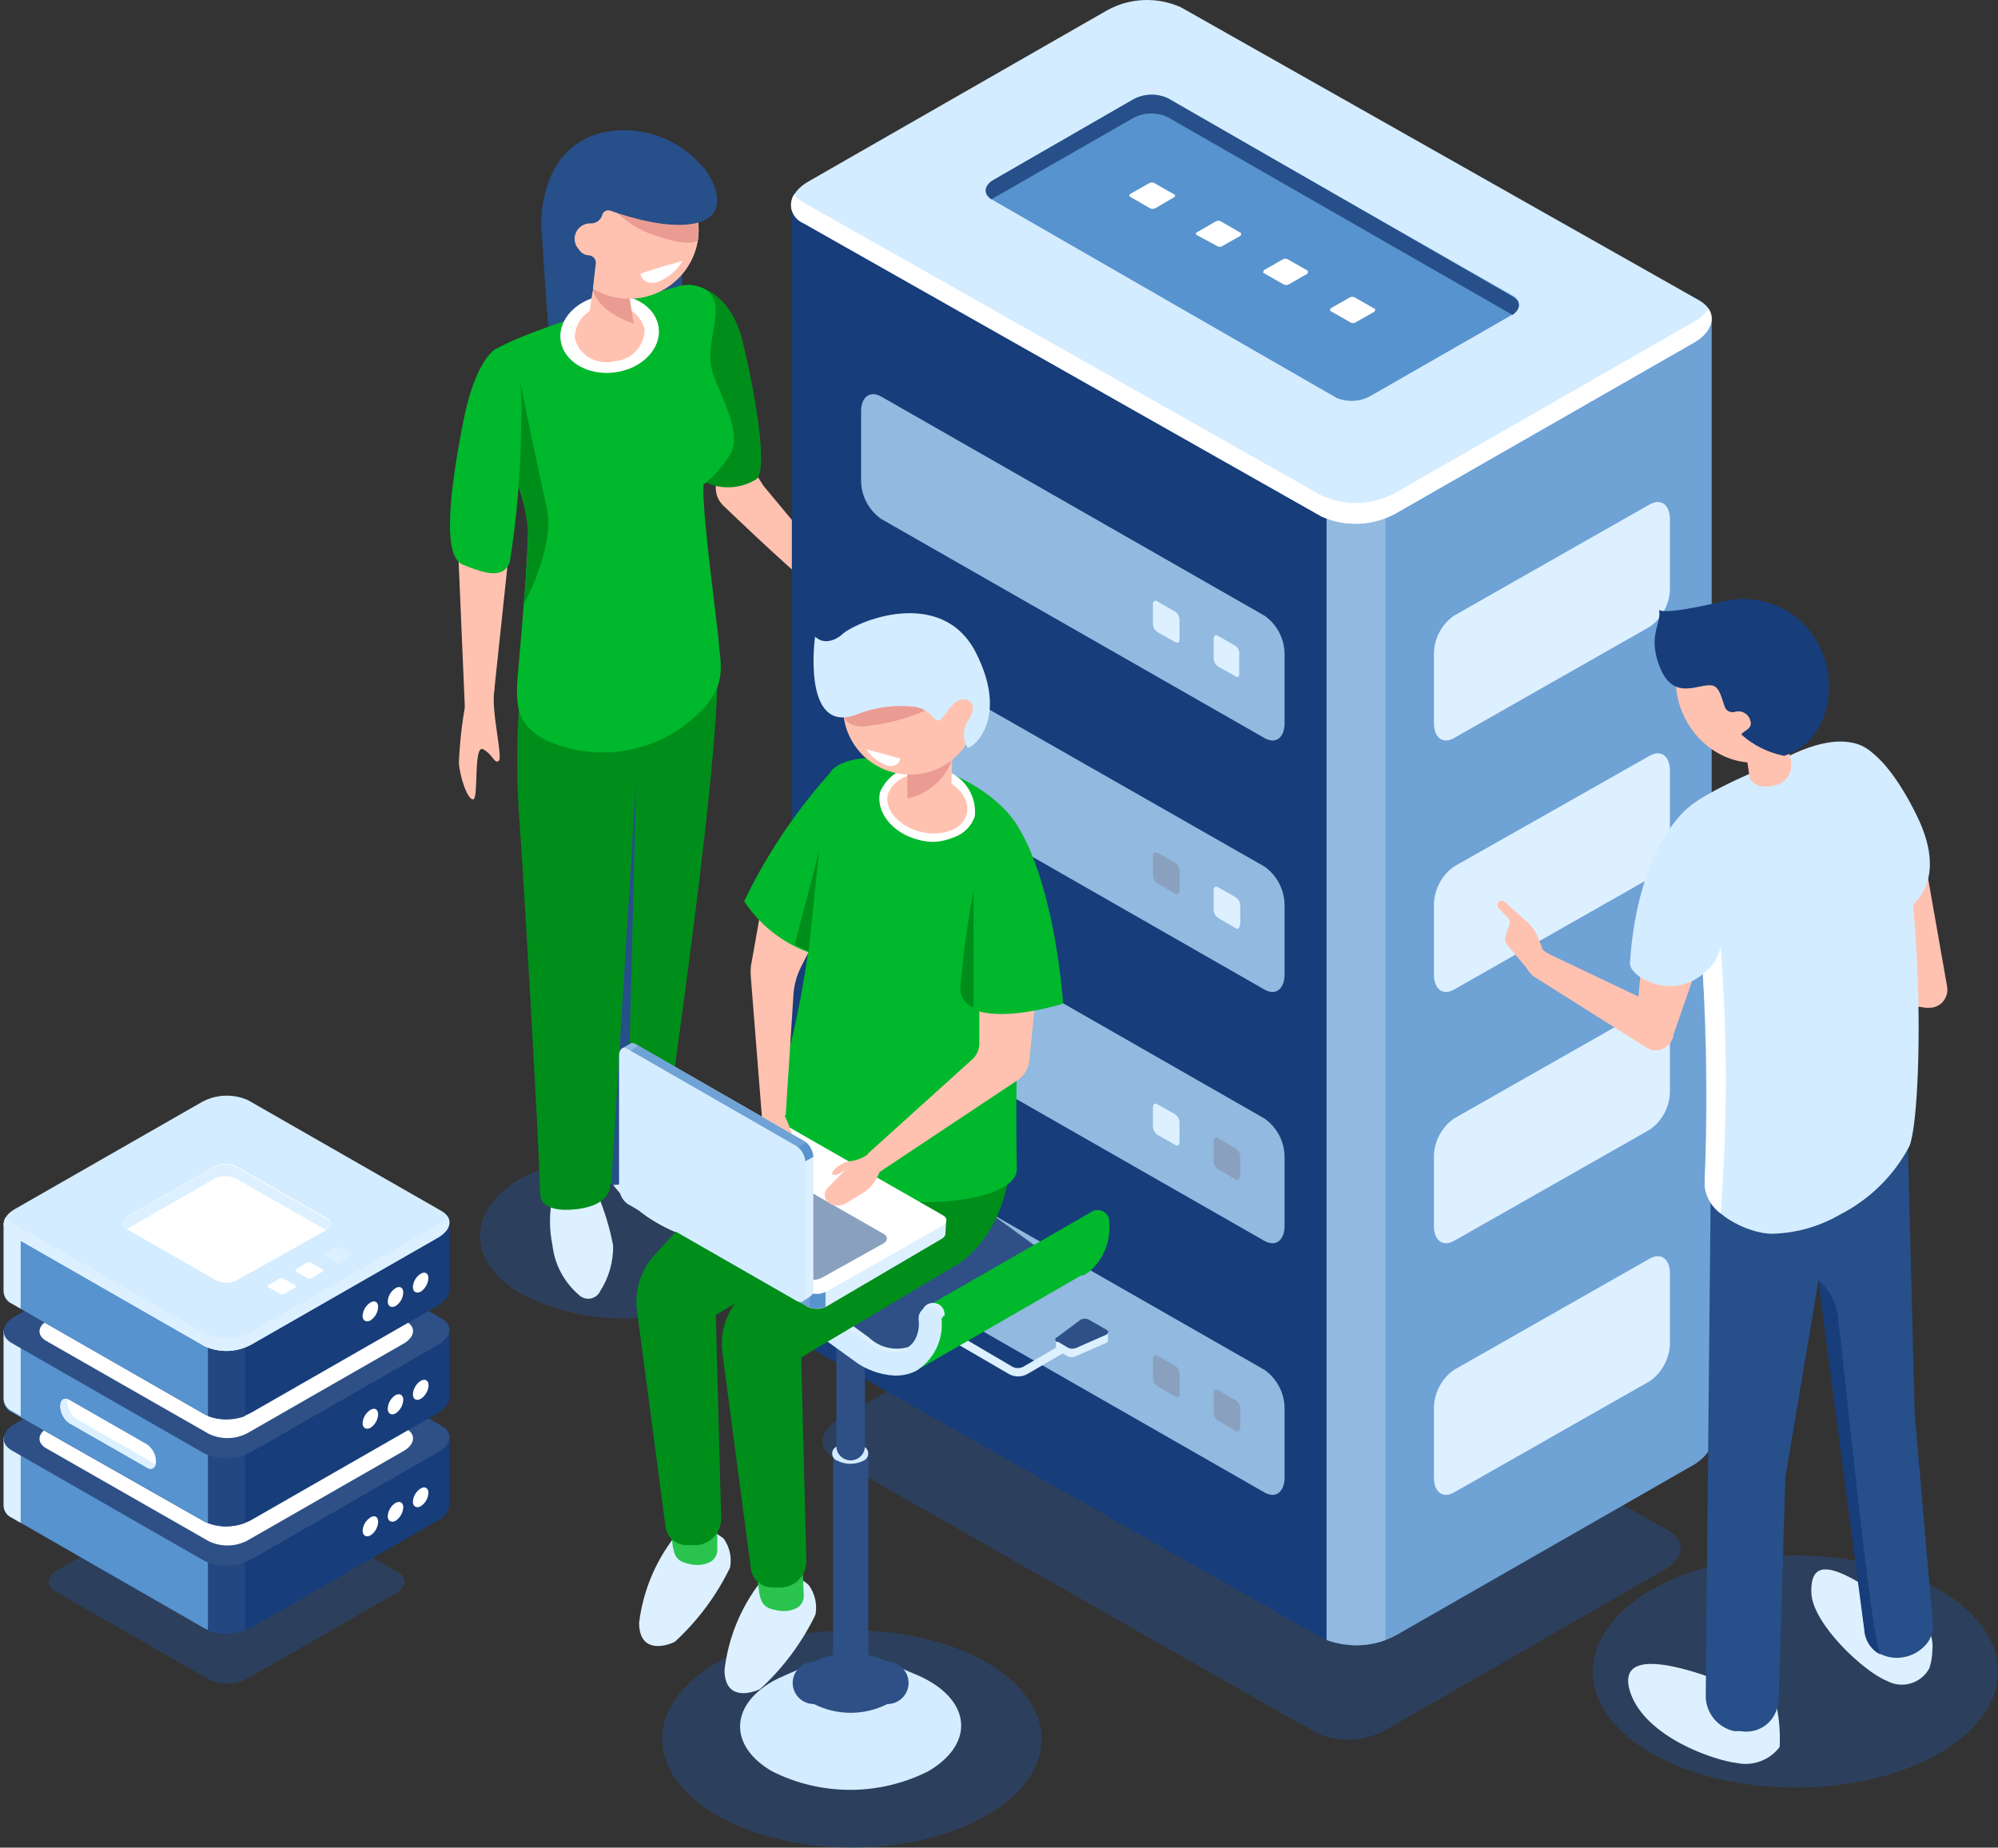 <svg width="199" height="184" viewBox="0 0 199 184" fill="none" xmlns="http://www.w3.org/2000/svg">
<rect x="0" y="0" width="199" height="184" fill="#333333" stroke="none"/>
<path opacity="0.5" d="M72.269 128.907C69.128 130.485 65.658 131.307 62.138 131.307C58.617 131.307 55.147 130.485 52.006 128.907C46.405 125.708 46.405 120.487 52.006 117.287C55.147 115.71 58.617 114.888 62.138 114.888C65.658 114.888 69.128 115.71 72.269 117.287C77.87 120.508 77.87 125.708 72.269 128.907Z" fill="#274F89"/>
<path opacity="0.5" d="M178.822 178.017C189.966 178.017 199 172.843 199 166.461C199 160.078 189.966 154.904 178.822 154.904C167.679 154.904 158.645 160.078 158.645 166.461C158.645 172.843 167.679 178.017 178.822 178.017Z" fill="#274F89"/>
<path d="M53.916 22.182C53.916 22.182 54.298 29.824 54.871 34.981C55.444 40.138 67.941 31.023 67.941 31.023V25.256L53.916 22.182Z" fill="#274F89"/>
<path d="M60.557 117.33C62.232 119.693 64.54 121.545 67.219 122.676C68.173 123.004 69.183 123.14 70.19 123.076C70.334 123.054 70.472 123 70.593 122.919C70.714 122.837 70.816 122.731 70.89 122.606C70.965 122.482 71.012 122.342 71.026 122.198C71.041 122.054 71.023 121.908 70.975 121.771C69.874 118.8 67.652 116.37 64.779 114.993C59.305 112.299 60.557 117.33 60.557 117.33Z" fill="#DDF0FF"/>
<path d="M59.475 118.824C60.189 120.497 60.722 122.24 61.066 124.024C61.099 125.64 60.648 127.229 59.772 128.592C59.681 128.781 59.546 128.945 59.378 129.071C59.209 129.198 59.013 129.282 58.805 129.317C58.597 129.352 58.383 129.337 58.182 129.273C57.981 129.209 57.799 129.098 57.65 128.949C56.175 127.68 55.236 125.907 55.019 123.982C54.698 122.433 54.698 120.836 55.019 119.287L59.475 118.824Z" fill="#DDF0FF"/>
<path d="M51.688 70.514C51.454 74.019 51.454 77.534 51.688 81.039C52.112 86.596 53.619 112.614 53.81 118.93C53.81 118.93 53.661 120.845 57.374 120.424C61.087 120.003 60.769 117.898 60.769 117.898C60.769 117.898 65.989 117.898 66.137 114.783C66.286 111.667 71.484 78.429 71.484 66.367L51.688 70.514Z" fill="#008E1B"/>
<path d="M73.5 44.454L76.067 48.411L84.83 58.936C84.718 59.239 84.531 59.51 84.286 59.723C84.041 59.937 83.747 60.086 83.43 60.157C82.581 60.368 75.197 53.379 72.015 50.327C71.611 49.926 71.359 49.399 71.301 48.836C71.243 48.272 71.382 47.706 71.696 47.232L73.5 44.454Z" fill="#FFC2B0"/>
<path d="M68.534 28.371C68.534 28.371 72.587 28.266 73.987 34.076C75.388 39.886 76.512 47.148 75.282 47.758C74.365 48.312 73.302 48.578 72.23 48.522C71.159 48.465 70.129 48.089 69.277 47.443L68.534 28.371Z" fill="#008E1B"/>
<path d="M69.744 28.603C69.067 28.34 68.322 28.303 67.622 28.497C64.015 29.466 51.136 33.255 48.993 35.065C46.511 37.17 52.706 48.937 52.6 52.789C52.494 56.642 52.091 61.21 51.73 65.42C51.37 69.63 50.924 71.924 54.383 73.713C56.603 74.72 59.055 75.115 61.482 74.856C63.909 74.596 66.221 73.693 68.174 72.24C72.608 68.893 71.802 66.598 71.611 64.178C71.42 61.757 69.914 51.253 70.062 48.264C71.141 47.41 72.054 46.368 72.757 45.19C73.924 43.233 71.887 39.633 71.038 37.297C70.189 34.96 71.505 32.308 71.25 30.392C71.205 29.98 71.038 29.59 70.77 29.272C70.502 28.953 70.145 28.721 69.744 28.603Z" fill="#00B82B"/>
<path d="M61.217 37.09C63.913 36.748 65.877 34.75 65.603 32.628C65.329 30.506 62.921 29.064 60.224 29.407C57.528 29.749 55.564 31.747 55.838 33.869C56.112 35.991 58.52 37.433 61.217 37.09Z" fill="white"/>
<path d="M64.207 32.792C64.201 33.624 63.872 34.423 63.286 35.019C62.701 35.616 61.905 35.964 61.066 35.991C60.251 36.182 59.392 36.046 58.677 35.612C57.962 35.179 57.448 34.483 57.247 33.676C57.241 32.844 57.565 32.042 58.148 31.444C58.731 30.846 59.528 30.498 60.366 30.476C61.184 30.291 62.043 30.429 62.76 30.861C63.477 31.293 63.996 31.986 64.207 32.792Z" fill="#FFC2B0"/>
<path d="M62.297 27.824C62.297 27.824 59.942 25.908 59.496 26.877C59.061 28.561 58.777 30.279 58.648 32.013L63.294 33.255L62.594 29.045C62.594 29.045 63.528 28.245 62.297 27.824Z" fill="#FFC2B0"/>
<path d="M62.909 29.735C66.738 29.59 69.723 26.393 69.577 22.594C69.43 18.795 66.208 15.833 62.379 15.979C58.55 16.124 55.564 19.321 55.711 23.12C55.857 26.919 59.08 29.881 62.909 29.735Z" fill="#FFC2B0"/>
<path d="M59.157 28.076C59.157 28.308 59.157 28.54 59.051 28.771C59.517 31.171 63.124 32.223 63.124 32.223L62.594 29.045C62.594 29.045 63.039 28.666 62.912 28.287C61.491 27.845 59.772 27.361 59.157 28.076Z" fill="#EA9C92"/>
<path d="M62.909 29.735C66.738 29.59 69.723 26.393 69.577 22.594C69.43 18.795 66.208 15.833 62.379 15.979C58.55 16.124 55.564 19.321 55.711 23.12C55.857 26.919 59.08 29.881 62.909 29.735Z" fill="#FFC2B0"/>
<path d="M45.514 52.032L46.299 70.472L49.014 70.767L50.776 54.158L45.514 52.032Z" fill="#FFC2B0"/>
<path d="M54.447 50.516C53.555 46.58 51.773 37.886 51.773 37.886L51.009 46.538C51.832 48.559 52.368 50.685 52.601 52.853C52.601 55.126 52.389 57.631 52.176 60.157C52.176 60.157 55.338 54.431 54.447 50.516Z" fill="#008E1B"/>
<path d="M49.502 34.686C49.502 34.686 47.381 35.507 46.108 42.138C44.835 48.769 43.986 55.4 46.108 56.242C48.229 57.084 50.139 57.736 50.775 55.968C51.48 51.546 51.856 47.078 51.9 42.601C52.027 39.528 52.133 35.297 49.502 34.686Z" fill="#00B82B"/>
<path d="M84.172 58.115C84.972 58.401 85.697 58.862 86.293 59.462C86.812 60.027 87.274 60.641 87.673 61.294C88.352 62.304 88.924 64.472 88.5 64.725C88.076 64.978 85.657 61.041 85.233 62.01C84.808 62.978 85.233 63.757 84.745 63.778C84.257 63.799 82.623 59.862 81.223 58.642C79.822 57.421 84.172 58.115 84.172 58.115Z" fill="#FFC2B0"/>
<path d="M60.875 118.024C61.373 118.002 61.868 117.953 62.36 117.877L63.379 77.334L60.875 118.024Z" fill="#274F89"/>
<path d="M46.32 70.324C45.984 72.203 45.779 74.102 45.705 76.008C45.811 77.376 46.554 79.65 47.127 79.608C47.699 79.566 47.127 74.071 48.124 74.619C49.121 75.166 49.227 76.092 49.673 75.776C50.118 75.461 48.888 70.745 49.227 68.704C49.566 66.662 46.32 70.324 46.32 70.324Z" fill="#FFC2B0"/>
<path d="M65.288 23.466C68.789 24.687 69.532 23.951 69.532 23.909C69.532 23.866 69.532 23.488 69.532 23.277C69.59 22.528 69.525 21.774 69.341 21.046L60.302 19.846C61.53 21.552 63.278 22.822 65.288 23.466Z" fill="#EA9C92"/>
<path d="M69.808 16.415C68.694 15.153 67.28 14.186 65.694 13.601C64.109 13.017 62.402 12.834 60.727 13.068C57.396 13.573 54.616 15.825 53.98 20.941C53.804 22.64 54.001 24.358 54.557 25.975C55.114 27.592 56.017 29.07 57.205 30.308C57.331 30.258 57.452 30.194 57.566 30.118C58.902 29.255 59.051 28.771 59.051 28.771L59.348 26.161C59.344 25.977 59.273 25.802 59.148 25.666C59.023 25.53 58.853 25.445 58.669 25.424C58.462 25.42 58.261 25.364 58.082 25.261C57.904 25.158 57.755 25.011 57.65 24.835C57.445 24.618 57.307 24.346 57.254 24.053C57.201 23.76 57.235 23.458 57.352 23.184C57.469 22.909 57.664 22.675 57.913 22.508C58.161 22.342 58.454 22.25 58.754 22.246C59.026 22.27 59.298 22.2 59.523 22.046C59.748 21.892 59.911 21.665 59.984 21.404C60.006 21.321 60.044 21.244 60.098 21.177C60.151 21.111 60.218 21.056 60.294 21.016C60.37 20.976 60.453 20.953 60.538 20.947C60.624 20.941 60.71 20.953 60.791 20.983C62.53 21.593 66.795 22.94 69.553 22.161C73.139 21.172 70.635 17.109 69.808 16.415Z" fill="#274F89"/>
<path d="M65.861 26.582L67.983 25.992C67.404 26.948 66.525 27.688 65.48 28.098C63.994 28.497 63.782 27.255 63.782 27.255L65.861 26.582Z" fill="white"/>
<path opacity="0.5" d="M131.168 172.608L83.111 145.242C81.35 144.232 81.583 142.485 83.599 141.306L111.181 125.455C112.223 124.881 113.385 124.557 114.575 124.51C115.765 124.462 116.95 124.692 118.035 125.181L166.198 152.441C167.959 153.452 167.747 155.199 165.71 156.357L138.127 172.208C137.084 172.821 135.908 173.177 134.697 173.246C133.486 173.316 132.276 173.097 131.168 172.608Z" fill="#274F89"/>
<path d="M170.484 143.285V31.866L125.927 20.288L117.632 15.573C116.466 15.051 115.193 14.806 113.915 14.857C112.637 14.908 111.389 15.254 110.269 15.867L102.588 20.267H78.867L85.912 127.813C85.906 128.227 86.024 128.634 86.25 128.982C86.477 129.33 86.802 129.605 87.185 129.77L131.741 163.114C132.905 163.642 134.179 163.891 135.458 163.839C136.737 163.788 137.986 163.439 139.103 162.819L168.808 145.811C169.953 145.074 170.569 144.148 170.484 143.285Z" fill="#6FA2D5"/>
<path d="M114.216 14.836C112.835 14.856 111.481 15.21 110.269 15.867L102.589 20.267H78.868V131.959C78.862 132.374 78.98 132.781 79.206 133.129C79.433 133.477 79.758 133.751 80.141 133.917L131.635 163.093C132.695 163.635 133.881 163.89 135.072 163.83L135.603 51.421L114.216 14.836Z" fill="#173D7A"/>
<path d="M132.123 163.324C134.02 164.019 136.104 164.019 138 163.324V50.095H132.123V163.324Z" fill="#92B9DF"/>
<path d="M131.635 51.442L80.055 22.246C78.167 21.172 78.4 19.277 80.586 18.035L110.269 1.027C111.386 0.407 112.635 0.058 113.915 0.007C115.194 -0.045 116.467 0.204 117.631 0.732L169.232 29.908C171.12 31.003 170.866 32.876 168.701 34.118L138.997 51.127C137.879 51.743 136.632 52.093 135.354 52.147C134.076 52.202 132.802 51.961 131.635 51.442Z" fill="#D4ECFF"/>
<path d="M168.701 32.055L138.997 49.064C137.88 49.683 136.631 50.033 135.352 50.084C134.072 50.135 132.799 49.886 131.635 49.358L80.055 20.183C79.678 19.976 79.352 19.688 79.101 19.341C78.943 19.587 78.841 19.865 78.805 20.155C78.768 20.445 78.796 20.739 78.887 21.017C78.978 21.294 79.13 21.549 79.332 21.761C79.534 21.974 79.781 22.139 80.055 22.246L131.635 51.442C132.801 51.964 134.073 52.209 135.351 52.158C136.629 52.107 137.877 51.761 138.997 51.148L168.701 34.139C170.378 33.171 170.823 31.802 170.165 30.75C169.792 31.297 169.289 31.744 168.701 32.055Z" fill="white"/>
<path d="M133.099 39.612L98.748 19.846C97.878 19.341 97.984 18.456 99.003 17.888L112.815 9.931C113.336 9.64 113.919 9.475 114.516 9.449C115.113 9.424 115.708 9.538 116.252 9.784L150.688 29.466C151.579 29.971 151.452 30.855 150.434 31.445L136.557 39.401C136.038 39.703 135.454 39.879 134.854 39.916C134.253 39.952 133.652 39.848 133.099 39.612Z" fill="#5793CE"/>
<path d="M114.555 20.751L112.56 19.593C112.454 19.593 112.454 19.404 112.56 19.32L114.491 18.225C114.563 18.188 114.643 18.169 114.724 18.169C114.806 18.169 114.886 18.188 114.958 18.225L116.952 19.362C117.08 19.362 117.058 19.551 116.952 19.635L115.043 20.751C114.886 20.813 114.711 20.813 114.555 20.751Z" fill="white"/>
<path d="M121.302 24.54L119.18 23.403C119.158 23.39 119.14 23.372 119.127 23.35C119.115 23.328 119.108 23.302 119.108 23.277C119.108 23.252 119.115 23.227 119.127 23.204C119.14 23.182 119.158 23.164 119.18 23.151L121.111 22.035C121.184 22 121.263 21.981 121.344 21.981C121.425 21.981 121.505 22 121.578 22.035L123.572 23.193C123.699 23.193 123.572 23.382 123.572 23.466L121.641 24.561C121.529 24.591 121.41 24.584 121.302 24.54Z" fill="white"/>
<path d="M127.859 28.329L125.864 27.192C125.737 27.192 125.864 27.003 125.864 26.919L127.774 25.824C127.849 25.784 127.932 25.762 128.018 25.762C128.103 25.762 128.187 25.784 128.262 25.824L130.256 26.961C130.256 26.961 130.256 27.15 130.256 27.235L128.347 28.329C128.27 28.365 128.187 28.383 128.103 28.383C128.018 28.383 127.935 28.365 127.859 28.329Z" fill="white"/>
<path d="M134.52 32.118L132.526 30.981C132.399 30.981 132.526 30.792 132.526 30.708L134.457 29.613C134.529 29.578 134.609 29.559 134.69 29.559C134.771 29.559 134.851 29.578 134.924 29.613L136.918 30.75C137.045 30.75 136.918 30.939 136.918 31.023L134.987 32.118C134.916 32.159 134.836 32.18 134.754 32.18C134.672 32.18 134.591 32.159 134.52 32.118Z" fill="white"/>
<path d="M98.748 19.846L98.96 19.72L112.815 11.784C113.336 11.492 113.919 11.327 114.516 11.302C115.113 11.276 115.708 11.391 116.252 11.636L150.646 31.36C151.473 30.792 151.516 30.013 150.646 29.529L116.337 9.784C115.782 9.524 115.171 9.402 114.558 9.427C113.945 9.453 113.347 9.626 112.815 9.931L99.003 17.888C97.963 18.456 97.963 19.341 98.748 19.846Z" fill="#274F89"/>
<path d="M125.949 73.503L87.758 51.674C87.151 51.245 86.654 50.681 86.308 50.026C85.961 49.371 85.775 48.645 85.763 47.906V40.98C85.763 39.507 86.654 38.875 87.758 39.486L125.949 61.315C126.556 61.744 127.052 62.309 127.399 62.963C127.745 63.618 127.932 64.344 127.943 65.083V72.008C127.943 73.482 127.052 74.135 125.949 73.503Z" fill="#92B9DF"/>
<path d="M123.063 67.356L121.302 66.367C121.173 66.271 121.068 66.147 120.994 66.005C120.921 65.863 120.881 65.706 120.878 65.546V63.63C120.878 63.315 121.069 63.167 121.302 63.315L123.105 64.346C123.228 64.46 123.322 64.602 123.377 64.76C123.432 64.918 123.448 65.086 123.424 65.251V67.146C123.424 67.356 123.296 67.525 123.063 67.356Z" fill="#DDF0FF"/>
<path d="M117.059 63.946L115.255 62.936C115.126 62.84 115.021 62.716 114.948 62.574C114.874 62.432 114.834 62.275 114.831 62.115V60.199C114.831 59.883 115.022 59.736 115.255 59.883L117.059 60.915C117.189 61.01 117.295 61.133 117.369 61.276C117.442 61.418 117.482 61.576 117.483 61.736V63.63C117.504 63.946 117.313 64.094 117.059 63.946Z" fill="#DDF0FF"/>
<path d="M125.949 98.553L87.758 76.703C87.151 76.274 86.654 75.709 86.308 75.055C85.961 74.4 85.775 73.674 85.763 72.935V66.009C85.763 64.557 86.654 63.904 87.758 64.515L125.949 86.302C126.556 86.735 127.053 87.303 127.399 87.961C127.745 88.619 127.932 89.349 127.943 90.091V97.016C127.943 98.511 127.052 99.184 125.949 98.553Z" fill="#92B9DF"/>
<path d="M123.063 92.427L121.302 91.396C121.172 91.301 121.066 91.177 120.992 91.035C120.918 90.892 120.879 90.735 120.878 90.575V88.68C120.878 88.365 121.069 88.217 121.302 88.344L123.105 89.375C123.234 89.471 123.34 89.595 123.413 89.737C123.487 89.879 123.527 90.036 123.53 90.196V92.09C123.424 92.406 123.296 92.617 123.063 92.427Z" fill="#DDF0FF"/>
<path d="M117.059 88.996L115.255 87.965C115.125 87.87 115.019 87.746 114.946 87.604C114.872 87.461 114.833 87.304 114.831 87.144V85.249C114.831 84.933 115.022 84.786 115.255 84.912L117.059 85.944C117.188 86.04 117.293 86.163 117.367 86.306C117.44 86.448 117.48 86.605 117.483 86.765V88.659C117.504 88.975 117.313 89.122 117.059 88.996Z" fill="#8AA0BF"/>
<path d="M125.949 123.582L87.758 101.752C87.151 101.323 86.654 100.759 86.308 100.104C85.961 99.45 85.775 98.724 85.763 97.984V91.038C85.763 89.585 86.654 88.933 87.758 89.543L125.949 111.393C126.556 111.822 127.052 112.387 127.399 113.041C127.745 113.696 127.932 114.422 127.943 115.161V122.087C127.943 123.539 127.052 124.192 125.949 123.582Z" fill="#92B9DF"/>
<path d="M123.063 117.456L121.302 116.424C121.172 116.33 121.066 116.206 120.992 116.064C120.918 115.921 120.879 115.764 120.878 115.603V113.667C120.878 113.351 121.069 113.204 121.302 113.351L123.105 114.383C123.236 114.477 123.342 114.601 123.415 114.743C123.489 114.886 123.528 115.043 123.53 115.204V117.098C123.424 117.456 123.296 117.603 123.063 117.456Z" fill="#8AA0BF"/>
<path d="M117.059 114.025L115.255 112.993C115.125 112.898 115.019 112.775 114.946 112.632C114.872 112.49 114.833 112.332 114.831 112.172V110.278C114.831 109.962 115.022 109.815 115.255 109.962L117.059 110.972C117.188 111.073 117.294 111.2 117.367 111.346C117.44 111.492 117.48 111.652 117.483 111.814V113.667C117.504 114.025 117.313 114.172 117.059 114.025Z" fill="#DDF0FF"/>
<path d="M125.949 148.631L87.758 126.781C87.151 126.352 86.654 125.788 86.308 125.133C85.961 124.479 85.775 123.752 85.763 123.013V116.088C85.763 114.635 86.654 113.983 87.758 114.593L125.949 136.422C126.557 136.854 127.055 137.423 127.401 138.081C127.748 138.739 127.933 139.469 127.943 140.211V147.137C127.943 148.589 127.052 149.263 125.949 148.631Z" fill="#92B9DF"/>
<path d="M123.063 142.506L121.302 141.474C121.173 141.378 121.068 141.255 120.994 141.112C120.921 140.97 120.881 140.813 120.878 140.653V138.759C120.878 138.443 121.069 138.296 121.302 138.422L123.105 139.453C123.236 139.548 123.342 139.672 123.415 139.814C123.489 139.957 123.528 140.114 123.53 140.274V142.169C123.424 142.485 123.296 142.632 123.063 142.506Z" fill="#8AA0BF"/>
<path d="M117.059 139.075L115.255 138.043C115.126 137.947 115.021 137.823 114.948 137.681C114.874 137.539 114.834 137.382 114.831 137.222V135.328C114.831 135.012 115.022 134.864 115.255 134.991L117.059 136.022C117.189 136.117 117.295 136.241 117.369 136.383C117.442 136.526 117.482 136.683 117.483 136.843V138.738C117.504 139.053 117.313 139.201 117.059 139.075Z" fill="#8AA0BF"/>
<path d="M144.811 73.503L164.331 62.41C164.938 61.98 165.435 61.416 165.781 60.761C166.128 60.107 166.314 59.381 166.325 58.642V51.716C166.325 50.264 165.434 49.611 164.331 50.221L144.811 61.315C144.204 61.744 143.707 62.308 143.361 62.963C143.015 63.617 142.828 64.344 142.817 65.083V72.008C142.817 73.482 143.708 74.135 144.811 73.503Z" fill="#DDF0FF"/>
<path d="M144.811 98.553L164.331 87.459C164.938 87.03 165.435 86.466 165.781 85.811C166.128 85.157 166.314 84.43 166.325 83.691V76.745C166.325 75.292 165.434 74.64 164.331 75.25L144.811 86.302C144.204 86.735 143.707 87.303 143.361 87.961C143.014 88.619 142.828 89.348 142.817 90.091V97.016C142.817 98.511 143.708 99.184 144.811 98.553Z" fill="#DDF0FF"/>
<path d="M144.811 123.582L164.331 112.488C164.938 112.059 165.435 111.495 165.781 110.84C166.128 110.185 166.314 109.459 166.325 108.72V101.795C166.325 100.342 165.434 99.689 164.331 100.3L144.811 111.393C144.204 111.822 143.707 112.387 143.361 113.041C143.015 113.696 142.828 114.422 142.817 115.161V122.087C142.817 123.539 143.708 124.192 144.811 123.582Z" fill="#DDF0FF"/>
<path d="M144.811 148.631L164.331 137.538C164.938 137.104 165.435 136.536 165.781 135.878C166.128 135.22 166.314 134.491 166.325 133.749V126.823C166.325 125.371 165.434 124.718 164.331 125.329L144.811 136.422C144.203 136.854 143.705 137.423 143.359 138.081C143.012 138.739 142.826 139.469 142.817 140.211V147.137C142.817 148.589 143.708 149.263 144.811 148.631Z" fill="#DDF0FF"/>
<path opacity="0.5" d="M20.86 167.282L5.477 158.462C4.522 157.935 4.649 156.988 5.732 156.357L20.584 147.937C21.144 147.625 21.77 147.449 22.412 147.424C23.053 147.398 23.692 147.523 24.276 147.789L39.658 156.588C40.592 157.135 40.486 158.083 39.382 158.693L24.53 167.219C23.962 167.501 23.337 167.653 22.702 167.664C22.067 167.675 21.437 167.545 20.86 167.282Z" fill="#274F89"/>
<path d="M44.75 149.789V143.137H29.898L24.742 140.19C24.013 139.864 23.217 139.711 22.417 139.744C21.618 139.776 20.837 139.994 20.138 140.38L15.216 143.137H0.363V149.915C0.363 150.175 0.439 150.429 0.582 150.646C0.725 150.863 0.93 151.033 1.17 151.136L20.414 162.188C21.14 162.527 21.936 162.694 22.739 162.676C23.542 162.658 24.329 162.455 25.039 162.082L43.626 151.41C43.95 151.276 44.23 151.052 44.429 150.764C44.629 150.477 44.74 150.138 44.75 149.789Z" fill="#173D7A"/>
<path d="M22.557 139.79C21.694 139.796 20.847 140.021 20.096 140.443L15.216 143.137H0.363V149.915C0.363 150.175 0.439 150.429 0.582 150.646C0.725 150.863 0.93 151.033 1.17 151.136L20.414 162.188C21.07 162.515 21.802 162.667 22.535 162.63L22.557 139.79Z" fill="#5793CE"/>
<path d="M2.061 143.137H0.363V149.915C0.363 150.175 0.439 150.429 0.582 150.646C0.725 150.863 0.93 151.033 1.17 151.136L2.061 151.662V143.137Z" fill="#DCF0FF"/>
<path d="M20.711 162.356C21.899 162.808 23.214 162.808 24.402 162.356V154.631H20.711V162.356Z" fill="#234781"/>
<path d="M20.414 155.473L1.17 144.442C-0.018 143.748 0.13 142.569 1.488 141.79L20.096 131.139C20.795 130.753 21.576 130.536 22.375 130.503C23.175 130.47 23.971 130.623 24.7 130.949L43.965 141.979C45.154 142.653 45.005 143.832 43.626 144.632L25.04 155.283C24.336 155.669 23.552 155.887 22.749 155.919C21.947 155.952 21.147 155.799 20.414 155.473Z" fill="#2E5087"/>
<path d="M20.775 153.473L4.607 144.232C3.61 143.663 3.737 142.674 4.883 142.127L20.478 133.202C21.062 132.872 21.717 132.685 22.388 132.656C23.059 132.627 23.728 132.756 24.339 133.033L40.464 142.274C41.462 142.843 41.334 143.853 40.188 144.506L24.615 153.431C24.023 153.737 23.367 153.9 22.7 153.908C22.033 153.915 21.373 153.766 20.775 153.473Z" fill="white"/>
<path d="M37.664 151.557C37.652 151.826 37.577 152.087 37.444 152.322C37.312 152.556 37.125 152.755 36.9 152.904C36.454 153.136 36.115 152.904 36.115 152.441C36.13 152.174 36.209 151.915 36.346 151.684C36.482 151.453 36.672 151.258 36.9 151.115C37.324 150.841 37.664 151.052 37.664 151.557Z" fill="white"/>
<path d="M40.167 150.105C40.152 150.372 40.076 150.633 39.943 150.867C39.811 151.1 39.626 151.301 39.403 151.452C38.958 151.684 38.618 151.452 38.618 150.989C38.633 150.722 38.712 150.462 38.849 150.232C38.986 150.001 39.175 149.806 39.403 149.663C39.827 149.452 40.167 149.621 40.167 150.105Z" fill="white"/>
<path d="M42.671 148.673C42.658 148.938 42.582 149.197 42.449 149.427C42.316 149.658 42.13 149.854 41.907 149.999C41.461 150.252 41.122 149.999 41.122 149.557C41.133 149.29 41.211 149.029 41.348 148.798C41.485 148.566 41.677 148.372 41.907 148.231C42.331 147.979 42.671 148.189 42.671 148.673Z" fill="white"/>
<path d="M44.75 139.117V132.612H29.898L24.742 129.665C24.013 129.339 23.217 129.186 22.417 129.219C21.618 129.252 20.837 129.469 20.138 129.855L15.216 132.612H0.363V139.39C0.366 139.652 0.444 139.907 0.586 140.126C0.729 140.346 0.931 140.521 1.17 140.632L20.414 151.557C21.147 151.884 21.946 152.037 22.749 152.004C23.552 151.971 24.336 151.753 25.039 151.368L43.626 140.716C44.411 140.232 44.792 139.643 44.75 139.117Z" fill="#173D7A"/>
<path d="M22.557 129.097C21.694 129.103 20.847 129.328 20.096 129.749L15.216 132.612H0.363V139.39C0.366 139.652 0.444 139.907 0.586 140.126C0.729 140.346 0.931 140.521 1.17 140.632L20.414 151.557C21.07 151.884 21.802 152.037 22.535 151.999L22.557 129.097Z" fill="#5793CE"/>
<path d="M2.061 132.486H0.363V139.264C0.366 139.525 0.444 139.78 0.586 140C0.729 140.22 0.931 140.395 1.17 140.506L2.061 141.032V132.486Z" fill="#DCF0FF"/>
<path d="M20.711 151.663C21.899 152.115 23.214 152.115 24.402 151.663V143.937H20.711V151.663Z" fill="#234781"/>
<path d="M20.414 144.779L1.17 133.749C-0.018 133.054 0.13 131.875 1.488 131.097L20.096 120.445C20.795 120.06 21.576 119.842 22.375 119.809C23.175 119.776 23.971 119.929 24.7 120.256L43.965 131.286C45.154 131.96 45.005 133.138 43.626 133.938L25.04 144.59C24.336 144.975 23.552 145.193 22.749 145.226C21.947 145.259 21.147 145.106 20.414 144.779Z" fill="#2E5087"/>
<path d="M20.775 142.779L4.607 133.538C3.61 132.97 3.737 131.981 4.883 131.433L20.478 122.508C21.062 122.179 21.717 121.992 22.388 121.962C23.059 121.933 23.728 122.062 24.339 122.34L40.464 131.602C41.462 132.149 41.334 133.159 40.188 133.812L24.615 142.737C24.023 143.043 23.367 143.207 22.7 143.214C22.033 143.221 21.373 143.073 20.775 142.779Z" fill="white"/>
<path d="M37.664 140.843C37.652 141.111 37.577 141.373 37.444 141.607C37.312 141.841 37.125 142.041 36.9 142.19C36.454 142.421 36.115 142.19 36.115 141.748C36.127 141.477 36.204 141.213 36.341 140.979C36.478 140.744 36.669 140.546 36.9 140.401C37.324 140.148 37.664 140.359 37.664 140.843Z" fill="white"/>
<path d="M40.167 139.411C40.152 139.679 40.076 139.94 39.943 140.173C39.811 140.407 39.626 140.607 39.403 140.758C38.958 140.99 38.618 140.758 38.618 140.295C38.627 140.021 38.703 139.753 38.84 139.515C38.976 139.276 39.17 139.074 39.403 138.927C39.827 138.717 40.167 138.927 40.167 139.411Z" fill="white"/>
<path d="M42.458 138.723C42.763 138.2 42.763 137.634 42.458 137.46C42.154 137.285 41.66 137.568 41.355 138.092C41.051 138.615 41.05 139.181 41.355 139.356C41.659 139.53 42.153 139.247 42.458 138.723Z" fill="white"/>
<path d="M44.75 128.402V121.813H29.898L24.742 118.866C24.013 118.54 23.217 118.387 22.417 118.42C21.618 118.453 20.837 118.67 20.138 119.056L15.216 121.813H0.363V128.591C0.366 128.853 0.444 129.108 0.586 129.328C0.729 129.547 0.931 129.723 1.17 129.833L20.414 140.864C21.147 141.19 21.946 141.343 22.749 141.311C23.552 141.278 24.336 141.06 25.039 140.674L43.626 130.023C44.411 129.539 44.792 128.949 44.75 128.402Z" fill="#173D7A"/>
<path d="M22.557 118.403C21.695 118.42 20.851 118.644 20.096 119.056L15.216 121.813H0.363V128.592C0.366 128.853 0.444 129.108 0.586 129.328C0.729 129.547 0.931 129.723 1.17 129.833L20.414 140.864C21.07 141.191 21.802 141.343 22.535 141.306L22.557 118.403Z" fill="#5793CE"/>
<path d="M2.061 121.792H0.363V128.57C0.366 128.832 0.444 129.087 0.586 129.307C0.729 129.526 0.931 129.702 1.17 129.812L2.061 130.318V121.792Z" fill="#DCF0FF"/>
<path d="M20.711 141.032C21.901 141.475 23.212 141.475 24.402 141.032V133.244H20.711V141.032Z" fill="#234781"/>
<path d="M20.414 134.086L1.17 123.055C-0.018 122.361 0.13 121.182 1.488 120.403L20.096 109.752C20.795 109.366 21.576 109.148 22.375 109.116C23.175 109.083 23.971 109.236 24.7 109.562L43.965 120.592C45.154 121.266 45.005 122.445 43.626 123.245L25.04 133.896C24.336 134.282 23.552 134.499 22.749 134.532C21.947 134.565 21.147 134.412 20.414 134.086Z" fill="#D4ECFF"/>
<path d="M43.626 121.94L25.039 132.612C24.336 132.998 23.552 133.215 22.749 133.248C21.946 133.281 21.147 133.128 20.414 132.802L1.17 121.75C0.931 121.626 0.727 121.445 0.576 121.224C0.475 121.378 0.41 121.553 0.385 121.736C0.361 121.918 0.378 122.104 0.435 122.279C0.492 122.455 0.587 122.615 0.714 122.749C0.841 122.884 0.997 122.988 1.17 123.055L20.414 134.086C21.147 134.412 21.946 134.565 22.749 134.532C23.552 134.499 24.336 134.282 25.039 133.896L43.626 123.245C44.687 122.634 45.005 121.771 44.559 121.14C44.312 121.472 43.993 121.745 43.626 121.94Z" fill="#DCF0FF"/>
<path d="M37.664 130.149C37.652 130.418 37.577 130.68 37.444 130.914C37.312 131.148 37.125 131.347 36.9 131.496C36.454 131.728 36.115 131.496 36.115 131.054C36.127 130.784 36.204 130.52 36.341 130.285C36.478 130.051 36.669 129.853 36.9 129.707C37.324 129.455 37.664 129.665 37.664 130.149Z" fill="white"/>
<path d="M40.167 128.718C40.156 128.986 40.08 129.248 39.948 129.482C39.815 129.716 39.628 129.916 39.403 130.065C38.958 130.297 38.618 130.065 38.618 129.602C38.633 129.335 38.712 129.075 38.849 128.845C38.986 128.614 39.175 128.419 39.403 128.276C39.827 128.023 40.167 128.234 40.167 128.718Z" fill="white"/>
<path d="M42.671 127.286C42.656 127.554 42.58 127.815 42.447 128.048C42.315 128.282 42.13 128.482 41.907 128.634C41.461 128.865 41.122 128.634 41.122 128.171C41.137 127.904 41.216 127.644 41.353 127.413C41.489 127.183 41.679 126.988 41.907 126.844C42.331 126.592 42.671 126.802 42.671 127.286Z" fill="white"/>
<path d="M21.581 127.539L12.543 122.361C11.991 122.045 12.055 121.498 12.712 121.14L21.411 116.151C21.741 115.989 22.104 115.905 22.472 115.905C22.84 115.905 23.203 115.989 23.533 116.151L32.55 121.308C33.102 121.624 33.038 122.171 32.402 122.55L23.703 127.434C23.382 127.613 23.023 127.716 22.654 127.735C22.286 127.753 21.919 127.686 21.581 127.539Z" fill="white"/>
<path d="M22.43 123.203L21.178 122.487C21.178 122.487 21.178 122.487 21.178 122.319L22.387 121.645C22.432 121.619 22.483 121.605 22.535 121.605C22.588 121.605 22.639 121.619 22.684 121.645L23.936 122.361V122.529L22.727 123.224C22.678 123.241 22.627 123.249 22.576 123.245C22.524 123.241 22.475 123.227 22.43 123.203Z" fill="white"/>
<path d="M27.946 128.865L26.694 128.17C26.694 128.17 26.694 128.044 26.694 127.981L27.904 127.307C27.949 127.282 28 127.268 28.052 127.268C28.104 127.268 28.156 127.282 28.201 127.307L29.453 128.023C29.453 128.023 29.453 128.149 29.453 128.192L28.243 128.886C28.196 128.909 28.144 128.919 28.092 128.915C28.04 128.912 27.989 128.894 27.946 128.865Z" fill="white"/>
<path d="M30.662 127.308L29.431 126.592C29.431 126.592 29.431 126.466 29.431 126.423L30.62 125.729C30.669 125.703 30.723 125.689 30.779 125.689C30.834 125.689 30.889 125.703 30.938 125.729L32.169 126.444C32.169 126.444 32.169 126.571 32.169 126.613L30.98 127.308C30.878 127.348 30.764 127.348 30.662 127.308Z" fill="white"/>
<path d="M33.399 125.729L32.189 125.013C32.189 125.013 32.189 124.887 32.189 124.845L33.399 124.15C33.445 124.129 33.496 124.118 33.547 124.118C33.599 124.118 33.649 124.129 33.696 124.15L34.948 124.866V125.034L33.738 125.729C33.688 125.763 33.629 125.781 33.569 125.781C33.508 125.781 33.449 125.763 33.399 125.729Z" fill="#DCF0FF"/>
<path d="M12.542 122.361H12.691L21.39 117.372C21.72 117.21 22.083 117.126 22.451 117.126C22.819 117.126 23.182 117.21 23.512 117.372L32.508 122.508C33.017 122.15 33.038 121.666 32.508 121.371L23.491 116.214C23.16 116.052 22.797 115.968 22.43 115.968C22.062 115.968 21.699 116.052 21.369 116.214L12.67 121.203C12.054 121.498 11.991 122.087 12.542 122.361Z" fill="#DCF0FF"/>
<path d="M14.664 146.168L6.877 141.706C6.613 141.514 6.397 141.264 6.246 140.976C6.095 140.687 6.013 140.368 6.007 140.043C6.007 139.411 6.389 139.117 6.877 139.39L14.664 143.853C14.929 144.045 15.145 144.294 15.296 144.583C15.447 144.871 15.528 145.191 15.534 145.516C15.534 146.147 15.216 146.442 14.664 146.168Z" fill="white"/>
<path d="M15.364 145.747L7.556 141.264C7.302 141.07 7.096 140.821 6.953 140.537C6.809 140.253 6.733 139.94 6.729 139.622C6.719 139.524 6.719 139.425 6.729 139.327C6.326 139.18 6.007 139.474 6.007 140.043C6.013 140.368 6.095 140.687 6.246 140.976C6.397 141.264 6.613 141.514 6.877 141.706L14.664 146.168C14.738 146.227 14.827 146.264 14.921 146.276C15.015 146.287 15.11 146.272 15.196 146.233C15.282 146.193 15.355 146.131 15.407 146.053C15.46 145.975 15.489 145.883 15.492 145.789L15.364 145.747Z" fill="#DCF0FF"/>
<path d="M190.343 160.588C191.042 160.915 191.621 161.449 192.001 162.116C192.381 162.783 192.543 163.551 192.465 164.314C192.455 164.928 192.355 165.538 192.168 166.124C191.976 166.487 191.714 166.808 191.395 167.068C191.077 167.329 190.709 167.524 190.314 167.641C189.919 167.759 189.504 167.797 189.093 167.753C188.683 167.71 188.286 167.585 187.924 167.387C185.654 166.482 180.604 161.788 180.413 158.693C180.138 152.968 186.736 159.072 190.343 160.588Z" fill="#DDF0FF"/>
<path d="M176.976 170.06C177.229 171.349 177.321 172.664 177.252 173.976C176.77 174.614 176.116 175.103 175.364 175.386C174.613 175.669 173.796 175.735 173.009 175.576C170.675 175.302 163.949 173.007 162.4 168.608C160.088 161.788 175.385 169.113 175.385 169.113L176.976 170.06Z" fill="#DDF0FF"/>
<path d="M170.399 117.288L169.89 168.819C169.874 169.646 170.146 170.454 170.66 171.105C171.174 171.757 171.899 172.213 172.712 172.397H173.348C173.929 172.502 174.528 172.445 175.078 172.233C175.629 172.021 176.109 171.663 176.467 171.197C176.913 170.583 177.158 169.849 177.168 169.092L177.825 147.095L181.135 127.413L185.718 162.23C185.744 162.68 185.87 163.119 186.086 163.515C186.303 163.912 186.604 164.256 186.97 164.524C187.598 164.933 188.341 165.133 189.092 165.093C189.625 165.068 190.148 164.933 190.626 164.698C191.104 164.462 191.528 164.131 191.871 163.724C192.305 163.204 192.539 162.547 192.529 161.872L190.704 140.822L190.025 114.109L170.399 117.288Z" fill="#274F89"/>
<path d="M192.104 100.363H191.807L183.511 99.1C183.026 99.022 182.591 98.758 182.301 98.364C182.011 97.969 181.889 97.478 181.962 96.995C181.999 96.755 182.082 96.525 182.209 96.318C182.335 96.11 182.502 95.93 182.7 95.787C182.897 95.644 183.121 95.541 183.359 95.485C183.596 95.428 183.843 95.419 184.084 95.458L189.813 96.343L187.861 85.228C187.812 84.761 187.944 84.294 188.23 83.92C188.515 83.546 188.933 83.293 189.399 83.213C189.865 83.133 190.344 83.231 190.74 83.488C191.136 83.745 191.419 84.141 191.531 84.597L193.929 98.237C193.981 98.528 193.961 98.827 193.873 99.109C193.784 99.391 193.629 99.648 193.42 99.858C193.246 100.025 193.04 100.157 192.814 100.243C192.588 100.33 192.347 100.371 192.104 100.363Z" fill="#FFC2B0"/>
<path d="M184.53 74.029C184.53 74.029 187.288 73.882 190.895 81.186C194.502 88.491 189.579 90.785 189.579 90.785L184.53 74.029Z" fill="#D4ECFF"/>
<path d="M176.913 75.945C177.04 75.945 184.572 71.103 187.351 76.134C191.871 84.323 191.595 110.72 190.173 114.151C188.626 117.081 186.202 119.463 183.235 120.971C181.183 122.158 178.862 122.81 176.488 122.866C174.133 122.866 169.614 120.761 169.783 117.751C170.234 105.293 169.68 92.82 168.129 80.45C168.129 80.45 169.571 78.892 176.913 75.945Z" fill="#D4ECFF"/>
<path d="M165.052 104.594C165.267 104.58 165.476 104.523 165.668 104.426C165.95 104.285 166.193 104.076 166.375 103.819C166.556 103.562 166.671 103.264 166.707 102.952L170.293 92.617C170.441 91.564 168.574 87.396 167.598 87.207C166.622 87.017 164.225 88.933 164.055 89.985L163.185 99.247L154.338 95.037C153.425 94.553 152.683 93.585 152.216 94.49C151.954 94.925 151.859 95.439 151.949 95.938C152.039 96.437 152.307 96.887 152.704 97.206L164.076 104.384C164.371 104.553 164.713 104.627 165.052 104.594Z" fill="#FFC2B0"/>
<path d="M153.659 94.574L153.128 93.227C152.921 92.744 152.618 92.307 152.237 91.943L149.903 89.838C149.861 89.793 149.811 89.757 149.754 89.732C149.697 89.707 149.636 89.694 149.574 89.694C149.512 89.694 149.451 89.707 149.395 89.732C149.338 89.757 149.287 89.793 149.245 89.838C149.174 89.916 149.134 90.017 149.134 90.122C149.134 90.227 149.174 90.329 149.245 90.406L150.221 91.459C150.298 91.543 150.35 91.646 150.372 91.757C150.395 91.868 150.387 91.984 150.349 92.09L149.967 93.122C149.907 93.292 149.893 93.475 149.926 93.652C149.96 93.83 150.04 93.995 150.158 94.132L152.492 96.932L153.659 94.574Z" fill="#FFC2B0"/>
<path d="M168.128 80.45C168.128 80.45 163.1 84.197 162.336 95.964C162.336 95.964 162.336 97.269 165.137 98.069C166.007 98.273 166.916 98.246 167.773 97.991C168.63 97.737 169.404 97.262 170.017 96.616C170.971 93.958 171.297 91.118 170.97 88.315C170.643 85.512 169.67 82.821 168.128 80.45Z" fill="#D4ECFF"/>
<path d="M177.613 71.44L178.419 76.134C178.426 76.636 178.253 77.123 177.93 77.509C177.607 77.895 177.156 78.154 176.658 78.239C174.854 78.681 174.282 77.524 174.282 77.524L173.475 72.24L177.613 71.44Z" fill="#FFC2B0"/>
<path d="M177.389 75.3C180.775 73.621 181.977 69.2 180.076 65.425C178.174 61.651 173.887 59.952 170.502 61.631C167.116 63.31 165.914 67.731 167.816 71.506C169.718 75.28 174.004 76.979 177.389 75.3Z" fill="#FFC2B0"/>
<path d="M172.712 70.914C172.573 70.938 172.431 70.927 172.298 70.883C172.164 70.839 172.044 70.763 171.948 70.661C171.587 70.303 171.46 68.409 170.526 68.261C169.084 68.009 166.283 70.24 164.989 65.441C164.373 62.957 165.477 62.073 165.243 60.704C165.243 60.704 165.243 61.399 171.715 59.862C172.822 59.61 173.969 59.58 175.088 59.776C176.207 59.971 177.275 60.387 178.228 61C179.182 61.612 180.002 62.409 180.64 63.341C181.278 64.274 181.72 65.325 181.941 66.43C182.578 69.146 181.941 73.882 177.698 75.271C176.119 74.96 174.653 74.233 173.454 73.166C173.454 72.829 174.664 72.64 174.324 71.735C174.279 71.572 174.2 71.42 174.093 71.289C173.985 71.158 173.851 71.05 173.7 70.973C173.548 70.896 173.382 70.851 173.212 70.841C173.042 70.83 172.872 70.855 172.712 70.914Z" fill="#173D7A"/>
<path d="M181.093 127.455L185.676 162.272C185.697 162.723 185.821 163.163 186.038 163.561C186.255 163.958 186.559 164.302 186.928 164.566L187.331 164.777C186.376 164.082 183.596 134.864 183.087 131.602C183.056 130.812 182.864 130.037 182.521 129.324C182.178 128.611 181.692 127.975 181.093 127.455Z" fill="#173D7A"/>
<path d="M169.614 96.974V97.1C170.078 103.974 170.135 110.87 169.784 117.751C169.786 118.354 169.932 118.948 170.208 119.486C170.484 120.023 170.884 120.489 171.375 120.845C172.057 112.003 172.057 103.122 171.375 94.279C171.149 95.365 170.521 96.327 169.614 96.974Z" fill="white"/>
<path opacity="0.5" d="M84.851 183.996C95.28 183.996 103.734 179.151 103.734 173.176C103.734 167.2 95.28 162.356 84.851 162.356C74.422 162.356 65.967 167.2 65.967 173.176C65.967 179.151 74.422 183.996 84.851 183.996Z" fill="#274F89"/>
<path d="M92.51 167.387C92.027 167.111 91.523 166.871 91.004 166.671L88.076 165.387L88.309 165.892C86.05 165.482 83.736 165.482 81.477 165.892L81.604 165.345L78.188 166.84C77.745 167.025 77.312 167.236 76.894 167.471C72.65 169.934 72.65 173.934 76.894 176.396C79.303 177.611 81.968 178.244 84.67 178.244C87.373 178.244 90.037 177.611 92.446 176.396C96.817 173.849 96.817 169.85 92.51 167.387Z" fill="#D4ECFF"/>
<path d="M88.373 169.702C87.243 170.274 85.992 170.571 84.724 170.571C83.455 170.571 82.204 170.274 81.074 169.702C80.511 169.702 79.972 169.481 79.574 169.086C79.176 168.691 78.952 168.156 78.952 167.597C78.952 167.039 79.176 166.504 79.574 166.109C79.972 165.714 80.511 165.492 81.074 165.492C82.204 164.921 83.455 164.624 84.724 164.624C85.992 164.624 87.243 164.921 88.373 165.492C88.936 165.492 89.475 165.714 89.873 166.109C90.271 166.504 90.495 167.039 90.495 167.597C90.495 168.156 90.271 168.691 89.873 169.086C89.475 169.481 88.936 169.702 88.373 169.702Z" fill="#2E5087"/>
<path d="M84.723 168.397C84.26 168.392 83.817 168.205 83.492 167.878C83.166 167.551 82.984 167.11 82.984 166.65V144.674H86.484V166.671C86.479 167.131 86.291 167.57 85.961 167.893C85.632 168.216 85.187 168.397 84.723 168.397Z" fill="#2E5087"/>
<path d="M85.976 145.474C85.581 145.672 85.145 145.775 84.703 145.775C84.26 145.775 83.824 145.672 83.43 145.474C83.272 145.427 83.134 145.331 83.035 145.2C82.937 145.07 82.884 144.911 82.884 144.747C82.884 144.584 82.937 144.425 83.035 144.295C83.134 144.164 83.272 144.068 83.43 144.021C83.824 143.823 84.26 143.72 84.703 143.72C85.145 143.72 85.581 143.823 85.976 144.021C86.123 144.078 86.25 144.178 86.34 144.307C86.429 144.437 86.477 144.59 86.477 144.747C86.477 144.905 86.429 145.058 86.34 145.188C86.25 145.317 86.123 145.417 85.976 145.474Z" fill="#D4ECFF"/>
<path d="M84.723 145.432C84.537 145.432 84.352 145.395 84.179 145.324C84.007 145.253 83.85 145.15 83.718 145.019C83.586 144.888 83.481 144.732 83.41 144.561C83.338 144.39 83.302 144.207 83.302 144.021V123.35H86.145V144.021C86.145 144.207 86.108 144.39 86.037 144.561C85.965 144.732 85.861 144.888 85.728 145.019C85.597 145.15 85.44 145.253 85.267 145.324C85.095 145.395 84.91 145.432 84.723 145.432Z" fill="#2E5087"/>
<path d="M105.177 134.191V133.37L106.323 133.201L107.617 132.254C107.748 132.186 107.893 132.15 108.041 132.15C108.189 132.15 108.335 132.186 108.465 132.254L109.42 132.802L110.354 132.675V133.496C110.348 133.554 110.324 133.61 110.287 133.655C110.249 133.7 110.198 133.732 110.142 133.749L107.129 135.075C107.006 135.131 106.872 135.161 106.736 135.161C106.601 135.161 106.467 135.131 106.344 135.075L105.347 134.507C105.301 134.485 105.261 134.453 105.231 134.413C105.202 134.372 105.183 134.325 105.177 134.275V134.191Z" fill="#DCF0FF"/>
<path d="M105.304 133.159L107.617 131.433C107.747 131.361 107.893 131.324 108.041 131.324C108.19 131.324 108.336 131.361 108.466 131.433L110.205 132.423C110.439 132.549 110.418 132.78 110.205 132.907L107.193 134.233C107.068 134.286 106.935 134.313 106.8 134.313C106.665 134.313 106.532 134.286 106.407 134.233L105.41 133.644C105.346 133.658 105.278 133.645 105.222 133.61C105.166 133.574 105.127 133.518 105.113 133.454C105.099 133.39 105.111 133.323 105.147 133.268C105.183 133.212 105.239 133.173 105.304 133.159Z" fill="#2E5087"/>
<path d="M101.379 137.075C101.705 137.078 102.027 136.998 102.313 136.843L105.92 134.738C106.01 134.678 106.075 134.587 106.103 134.482C106.13 134.377 106.118 134.266 106.068 134.17C106.042 134.121 106.006 134.079 105.962 134.045C105.918 134.01 105.868 133.986 105.814 133.972C105.76 133.958 105.704 133.955 105.649 133.964C105.595 133.973 105.542 133.993 105.495 134.022L101.888 136.127C101.729 136.201 101.555 136.239 101.379 136.239C101.203 136.239 101.03 136.201 100.87 136.127L94.887 132.612C94.79 132.563 94.678 132.551 94.572 132.578C94.466 132.605 94.375 132.67 94.314 132.759C94.259 132.855 94.244 132.967 94.272 133.074C94.299 133.18 94.368 133.271 94.462 133.328L100.467 136.822C100.744 136.982 101.058 137.069 101.379 137.075Z" fill="#DCF0FF"/>
<path d="M66.731 129.497L72.523 126.171L69.277 124.718L66.498 126.655L66.731 129.497Z" fill="url(#paint0_radial)"/>
<path d="M103.904 124.55C103.557 124.382 103.23 124.177 102.928 123.939L90.579 114.972C89.736 114.204 88.69 113.69 87.563 113.488C86.436 113.287 85.275 113.407 84.214 113.835H84.087L67.113 123.624L68.662 124.129L74.624 126.907L82.729 132.612L89.094 135.98H89.391C91.033 134.877 92.421 133.442 93.465 131.77C95.056 129.012 99.469 128.212 102.058 125.981C102.334 126.15 102.588 126.318 102.843 126.444C103.307 125.88 103.666 125.238 103.904 124.55Z" fill="#2E5087"/>
<path d="M109.314 120.508C109.061 120.503 108.814 120.585 108.614 120.74L91.959 130.318L92.574 132.781L93.189 132.486C92.134 133.846 90.883 135.045 89.476 136.043L91.343 136.443L107.681 127.013H107.893C108.115 126.897 108.328 126.763 108.529 126.613C109.192 126.033 109.713 125.311 110.051 124.501C110.39 123.691 110.537 122.815 110.481 121.94V121.75C110.496 121.591 110.477 121.43 110.425 121.278C110.373 121.126 110.289 120.987 110.179 120.87C110.068 120.752 109.934 120.659 109.785 120.597C109.636 120.535 109.476 120.505 109.314 120.508Z" fill="#00B82B"/>
<path d="M86.484 113.372C87.644 113.453 88.766 113.814 89.752 114.425C88.766 113.814 87.644 113.453 86.484 113.372Z" fill="white"/>
<path d="M94.081 131.075V130.886C94.081 130.585 93.96 130.295 93.745 130.082C93.53 129.869 93.239 129.749 92.935 129.749C92.631 129.749 92.34 129.869 92.125 130.082C91.91 130.295 91.789 130.585 91.789 130.886V131.075C91.869 131.66 91.787 132.255 91.552 132.797C91.316 133.338 90.936 133.806 90.452 134.149C89.775 134.346 89.058 134.362 88.372 134.195C87.687 134.029 87.058 133.686 86.548 133.202L74.221 124.192C73.475 123.562 72.596 123.104 71.649 122.853C70.702 122.602 69.711 122.563 68.747 122.74L78.868 116.93L67.05 123.708L68.599 124.213L74.624 126.908L82.729 132.612L89.094 135.98H89.391C91.033 134.877 92.421 133.442 93.465 131.77C93.63 131.497 93.814 131.237 94.017 130.991L94.081 131.075Z" fill="#DCF0FF"/>
<path d="M89.137 136.991C87.588 136.914 86.103 136.354 84.893 135.391L72.502 126.423C71.993 125.939 71.364 125.596 70.679 125.429C69.993 125.263 69.276 125.279 68.598 125.476C68.115 125.819 67.735 126.287 67.499 126.828C67.264 127.37 67.182 127.965 67.262 128.549C67.262 128.851 67.141 129.14 66.926 129.353C66.711 129.566 66.42 129.686 66.116 129.686C65.814 129.681 65.526 129.559 65.312 129.347C65.098 129.135 64.976 128.849 64.97 128.549C64.876 127.545 65.068 126.534 65.526 125.633C65.984 124.732 66.688 123.977 67.559 123.455C68.62 123.033 69.78 122.915 70.906 123.116C72.032 123.317 73.078 123.829 73.924 124.592L86.251 133.559C86.76 134.044 87.389 134.387 88.075 134.553C88.76 134.72 89.478 134.704 90.155 134.507C90.637 134.167 91.016 133.703 91.252 133.165C91.487 132.627 91.57 132.036 91.492 131.454V131.265C91.492 130.963 91.613 130.674 91.828 130.461C92.042 130.248 92.334 130.128 92.638 130.128C92.942 130.128 93.233 130.248 93.448 130.461C93.663 130.674 93.783 130.963 93.783 131.265V131.454C93.873 132.458 93.678 133.467 93.221 134.367C92.764 135.268 92.062 136.023 91.195 136.549C90.553 136.853 89.848 137.004 89.137 136.991Z" fill="#D4ECFF"/>
<path d="M79.44 157.051C78.837 156.73 78.144 156.611 77.467 156.713C76.79 156.816 76.164 157.134 75.685 157.62C73.749 160.146 72.533 163.141 72.163 166.292C72.163 169.05 74.284 168.861 75.706 168.208C77.999 166.105 79.871 163.591 81.222 160.798C81.316 160.292 81.305 159.772 81.192 159.269C81.079 158.767 80.866 158.292 80.565 157.872C80.183 157.493 79.44 157.051 79.44 157.051Z" fill="#DDF0FF"/>
<path d="M79.95 156.483L80.056 158.883C80.067 159.131 80.01 159.379 79.891 159.597C79.771 159.816 79.593 159.999 79.377 160.125C78.823 160.412 78.189 160.508 77.573 160.398C75.834 160.125 75.685 159.62 75.452 157.241C75.218 154.862 79.95 156.483 79.95 156.483Z" fill="#29C34D"/>
<path d="M70.932 152.462C70.333 152.139 69.643 152.019 68.969 152.122C68.294 152.224 67.672 152.544 67.198 153.031C65.264 155.52 64.041 158.479 63.655 161.598C63.655 164.356 65.776 164.166 67.198 163.514C69.491 161.411 71.363 158.897 72.715 156.104C72.809 155.601 72.8 155.084 72.687 154.584C72.574 154.085 72.36 153.614 72.057 153.199C71.697 152.932 71.321 152.686 70.932 152.462Z" fill="#DDF0FF"/>
<path d="M71.442 151.894V154.294C71.453 154.542 71.396 154.789 71.276 155.008C71.157 155.227 70.979 155.41 70.763 155.536C70.216 155.821 69.589 155.917 68.98 155.809C67.219 155.515 67.071 155.03 66.859 152.652C66.647 150.273 71.442 151.894 71.442 151.894Z" fill="#29C34D"/>
<path d="M92.171 108.068C91.471 96.974 80.056 109.709 80.056 109.709L72.227 117.309L65.204 124.971C64.526 125.714 64.018 126.593 63.714 127.548C63.41 128.504 63.318 129.513 63.443 130.507L66.286 152.041C66.353 152.551 66.606 153.019 66.997 153.356C67.388 153.693 67.889 153.877 68.407 153.873C68.704 153.873 69.065 153.873 69.468 153.873C70.149 153.798 70.775 153.465 71.214 152.943C71.653 152.422 71.871 151.751 71.823 151.073L71.293 130.949L86.145 122.108C86.145 122.108 92.85 119.161 92.171 108.068Z" fill="#008E1B"/>
<path d="M100.679 112.299C99.979 101.205 88.564 113.92 88.564 113.92L80.734 121.54L73.69 129.202C73.012 129.94 72.505 130.816 72.205 131.768C71.904 132.721 71.817 133.728 71.951 134.717L74.794 156.231C74.856 156.744 75.107 157.217 75.498 157.558C75.89 157.9 76.394 158.087 76.915 158.083C77.269 158.109 77.623 158.109 77.976 158.083C78.652 158.009 79.272 157.678 79.707 157.16C80.142 156.642 80.358 155.977 80.31 155.304L79.801 135.18L94.653 126.339C94.653 126.339 101.358 123.392 100.679 112.299Z" fill="#008E1B"/>
<path d="M93.91 76.682C102.567 80.239 102.397 85.312 102.397 85.312C101.462 95.641 101.086 106.013 101.273 116.382C101.528 121.582 73.436 121.982 77.616 108.11C82.559 91.754 80.713 78.513 83.026 76.534C85.339 74.555 91.598 75.776 93.91 76.682Z" fill="#00B82B"/>
<path d="M96.699 81.19C97.152 79.445 95.578 77.535 93.184 76.923C90.789 76.311 88.481 77.23 88.028 78.975C87.575 80.72 89.149 82.631 91.544 83.242C93.938 83.854 96.246 82.935 96.699 81.19Z" fill="#FFC2B0"/>
<path d="M93.019 83.839C92.489 83.84 91.96 83.769 91.449 83.628C88.84 82.955 87.206 80.829 87.651 78.871C88.106 77.833 88.946 77.009 89.997 76.57C91.048 76.131 92.229 76.111 93.295 76.513C94.429 76.666 95.459 77.249 96.168 78.141C96.876 79.032 97.208 80.162 97.093 81.292C96.928 81.782 96.651 82.227 96.283 82.593C95.915 82.958 95.466 83.233 94.971 83.397C94.352 83.658 93.691 83.808 93.019 83.839ZM91.704 77.145C91.023 77.067 90.335 77.212 89.745 77.557C89.156 77.903 88.696 78.431 88.436 79.06C88.055 80.597 89.497 82.281 91.661 82.828C92.661 83.106 93.723 83.062 94.695 82.702C95.074 82.581 95.416 82.37 95.694 82.087C95.971 81.805 96.175 81.46 96.287 81.081C96.69 79.544 95.247 77.861 93.083 77.313C92.633 77.196 92.169 77.14 91.704 77.145Z" fill="white"/>
<path d="M90.431 76.282C90.513 77.304 90.513 78.332 90.431 79.355C90.431 80.218 93.402 81.018 94.187 80.239C94.972 79.46 94.653 78.66 94.844 75.734C95.035 72.808 90.431 76.282 90.431 76.282Z" fill="#FFC2B0"/>
<path d="M94.78 75.776C94.419 76.717 93.826 77.553 93.055 78.208C92.284 78.862 91.36 79.315 90.367 79.523V77.061L94.78 75.776Z" fill="#EA9C92"/>
<path d="M94.234 76.095C97.333 74.128 98.239 70.04 96.257 66.965C94.274 63.89 90.154 62.991 87.055 64.958C83.955 66.924 83.049 71.012 85.031 74.087C87.014 77.163 91.134 78.061 94.234 76.095Z" fill="#FFC2B0"/>
<path d="M92.17 70.766C90.197 71.62 88.098 72.153 85.954 72.345C83.408 72.345 83.981 70.24 83.981 70.24L91.598 69.188L92.17 70.766Z" fill="#EA9C92"/>
<path d="M85.233 71.188C87.132 70.415 89.202 70.147 91.237 70.409C91.894 70.537 92.486 70.886 92.914 71.398C93.045 71.578 93.231 71.71 93.444 71.777C93.932 71.777 94.738 69.84 95.714 69.672C96.69 69.504 97.327 70.325 96.542 71.566C96.225 71.975 96.04 72.468 96.009 72.982C95.979 73.497 96.106 74.008 96.372 74.45C96.733 74.64 100.615 71.714 97.2 64.999C93.784 58.284 85.106 61.904 83.769 63.273C83.769 63.273 82.347 64.493 81.18 63.399C81.159 63.504 79.865 73.124 85.233 71.188Z" fill="#D4ECFF"/>
<path d="M97.538 98.932V103.963C97.535 104.248 97.472 104.529 97.356 104.79C97.239 105.05 97.07 105.285 96.859 105.478L86.442 114.888L87.63 116.698L101.4 107.541C101.716 107.312 101.979 107.019 102.173 106.682C102.367 106.344 102.487 105.97 102.525 105.584L103.458 96.069L97.538 98.932Z" fill="#FFC2B0"/>
<path d="M101.655 82.807C101.655 82.807 104.816 87.522 105.898 99.942C105.898 99.942 100.488 101.668 97.412 100.679C94.335 99.689 101.655 82.807 101.655 82.807Z" fill="#00B82B"/>
<path d="M96.966 88.764C96.342 91.958 95.903 95.184 95.65 98.427C95.64 98.84 95.762 99.245 95.998 99.586C96.234 99.926 96.573 100.183 96.966 100.321V88.764Z" fill="#008E1B"/>
<path d="M94.25 121.434L91.959 121.14L77.107 112.72C76.819 112.582 76.503 112.51 76.184 112.51C75.864 112.51 75.549 112.582 75.261 112.72L64.652 118.761L63.252 118.572V119.982C63.256 120.086 63.29 120.187 63.35 120.273C63.41 120.359 63.494 120.426 63.591 120.466L80.438 130.128C80.726 130.266 81.041 130.338 81.361 130.338C81.68 130.338 81.996 130.266 82.284 130.128L93.72 123.413C94.038 123.245 94.187 123.013 94.165 122.803L94.25 121.434Z" fill="#DDF0FF"/>
<path d="M83.111 116.067L82.05 115.456H70.381L64.652 118.74L63.252 118.551V119.982C63.256 120.086 63.29 120.187 63.35 120.273C63.41 120.359 63.494 120.426 63.591 120.466L80.438 130.128C80.732 130.276 81.064 130.335 81.392 130.297L83.111 116.067Z" fill="#6FA2D5"/>
<path d="M64.016 118.635H63.379V119.982C63.383 120.086 63.417 120.187 63.477 120.273C63.538 120.359 63.621 120.426 63.719 120.466L64.016 120.634V118.635Z" fill="#92B9DF"/>
<path d="M80.65 130.149C81.154 130.348 81.716 130.348 82.22 130.149V127.707H80.65V130.149Z" fill="#5793CE"/>
<path d="M80.48 128.676L63.633 119.035C63.145 118.761 63.209 118.277 63.761 117.961L75.239 111.393C75.527 111.255 75.843 111.184 76.162 111.184C76.482 111.184 76.797 111.255 77.085 111.393L93.932 121.034C94.42 121.308 94.356 121.792 93.804 122.108L82.326 128.613C82.043 128.76 81.73 128.843 81.41 128.854C81.091 128.865 80.772 128.804 80.48 128.676Z" fill="white"/>
<path d="M80.183 127.223L66.137 119.203C65.734 118.972 65.798 118.572 66.243 118.319L72.502 114.888C72.742 114.764 73.007 114.7 73.277 114.7C73.546 114.7 73.812 114.764 74.051 114.888L88.055 122.908C88.458 123.139 88.394 123.539 88.055 123.792L81.902 127.223C81.64 127.371 81.344 127.448 81.042 127.448C80.741 127.448 80.445 127.371 80.183 127.223Z" fill="#8AA0BF"/>
<path d="M75.876 111.078L75.706 112.235C75.526 113.217 75.526 114.222 75.706 115.204L75.897 116.214C75.957 116.494 76.1 116.751 76.308 116.95C76.516 117.149 76.779 117.281 77.064 117.33C77.17 117.348 77.279 117.344 77.383 117.32C77.488 117.296 77.587 117.251 77.674 117.188C77.761 117.125 77.835 117.046 77.89 116.954C77.946 116.863 77.982 116.762 77.998 116.656L78.274 114.172C78.274 114.172 78.91 115.014 79.207 115.014C79.504 115.014 78.868 112.53 78.168 111.141C77.467 109.751 75.876 111.078 75.876 111.078Z" fill="#FFC2B0"/>
<path d="M81.583 92.743L79.78 96.3C79.364 97.122 79.112 98.016 79.037 98.932L78.252 111.078H75.876L74.794 97.458C74.751 97.038 74.751 96.615 74.794 96.195L76.024 89.27L81.583 92.743Z" fill="#FFC2B0"/>
<path d="M79.907 129.623L78.485 127.792L63.633 119.245C63.371 119.056 63.157 118.809 63.006 118.524C62.855 118.24 62.772 117.925 62.763 117.603V105.542L61.915 104.447L62.721 103.984C62.805 103.927 62.905 103.896 63.007 103.896C63.109 103.896 63.209 103.927 63.294 103.984L80.162 113.667C80.419 113.859 80.63 114.106 80.777 114.391C80.924 114.675 81.004 114.989 81.01 115.309V128.402C81.028 128.534 81.01 128.668 80.958 128.79C80.906 128.912 80.821 129.018 80.713 129.097L79.907 129.623Z" fill="#DDF0FF"/>
<path d="M69.617 122.697L68.577 122.087L62.785 112.109V105.542L61.936 104.447L62.742 103.984C62.827 103.927 62.927 103.896 63.029 103.896C63.131 103.896 63.231 103.927 63.315 103.984L80.162 113.667C80.43 113.853 80.643 114.107 80.777 114.404L69.617 122.697Z" fill="#6FA2D5"/>
<path d="M62.318 104.931L61.894 104.447L62.7 103.984C62.784 103.927 62.884 103.896 62.986 103.896C63.089 103.896 63.188 103.927 63.273 103.984L63.57 104.152L62.318 104.931Z" fill="#92B9DF"/>
<path d="M80.31 113.793C80.718 114.156 80.969 114.661 81.01 115.204L79.355 116.13L78.57 114.783L80.31 113.793Z" fill="#5793CE"/>
<path d="M79.356 114.151L62.509 104.468C62.042 104.194 61.66 104.468 61.66 105.121V118.256C61.667 118.576 61.747 118.89 61.894 119.174C62.041 119.458 62.251 119.706 62.509 119.898L79.356 129.56C79.823 129.833 80.226 129.56 80.226 128.928V115.772C80.213 115.454 80.129 115.143 79.978 114.862C79.828 114.582 79.615 114.338 79.356 114.151Z" fill="#D4ECFF"/>
<path d="M87.631 116.698L87.355 117.245C87.05 117.888 86.564 118.43 85.954 118.803L84.278 119.814C84.022 119.968 83.729 120.049 83.43 120.049C83.13 120.049 82.837 119.968 82.581 119.814C82.46 119.732 82.358 119.625 82.283 119.5C82.208 119.375 82.162 119.235 82.148 119.09C82.134 118.946 82.152 118.8 82.201 118.663C82.25 118.526 82.329 118.401 82.432 118.298L84.193 116.509C84.193 116.509 83.196 117.245 82.92 116.951C82.644 116.656 83.875 115.667 84.766 115.625C85.404 115.543 86.006 115.288 86.506 114.888L87.631 116.698Z" fill="#FFC2B0"/>
<path d="M83.111 76.492C79.47 80.449 76.439 84.918 74.115 89.754C75.875 92.427 78.563 94.366 81.668 95.206C87.121 96.827 83.111 76.492 83.111 76.492Z" fill="#00B82B"/>
<path d="M80.544 94.722L81.583 84.765L79.143 94.09C79.598 94.326 80.066 94.537 80.544 94.722Z" fill="#008E1B"/>
<path d="M87.991 75.082L86.273 74.619C86.761 75.347 87.465 75.906 88.288 76.219C89.498 76.555 89.689 75.545 89.689 75.545L87.991 75.082Z" fill="white"/>
<defs>
<radialGradient id="paint0_radial" cx="0" cy="0" r="1" gradientUnits="userSpaceOnUse" gradientTransform="translate(28.455 125.223) scale(35.73 35.449)">
<stop stop-color="#29518A"/>
<stop offset="0.09" stop-color="#315B93"/>
<stop offset="0.24" stop-color="#4774AB"/>
<stop offset="0.43" stop-color="#6A9ED1"/>
<stop offset="0.45" stop-color="#6DA1D4"/>
<stop offset="1" stop-color="#DAEFFF"/>
</radialGradient>
</defs>
</svg>
